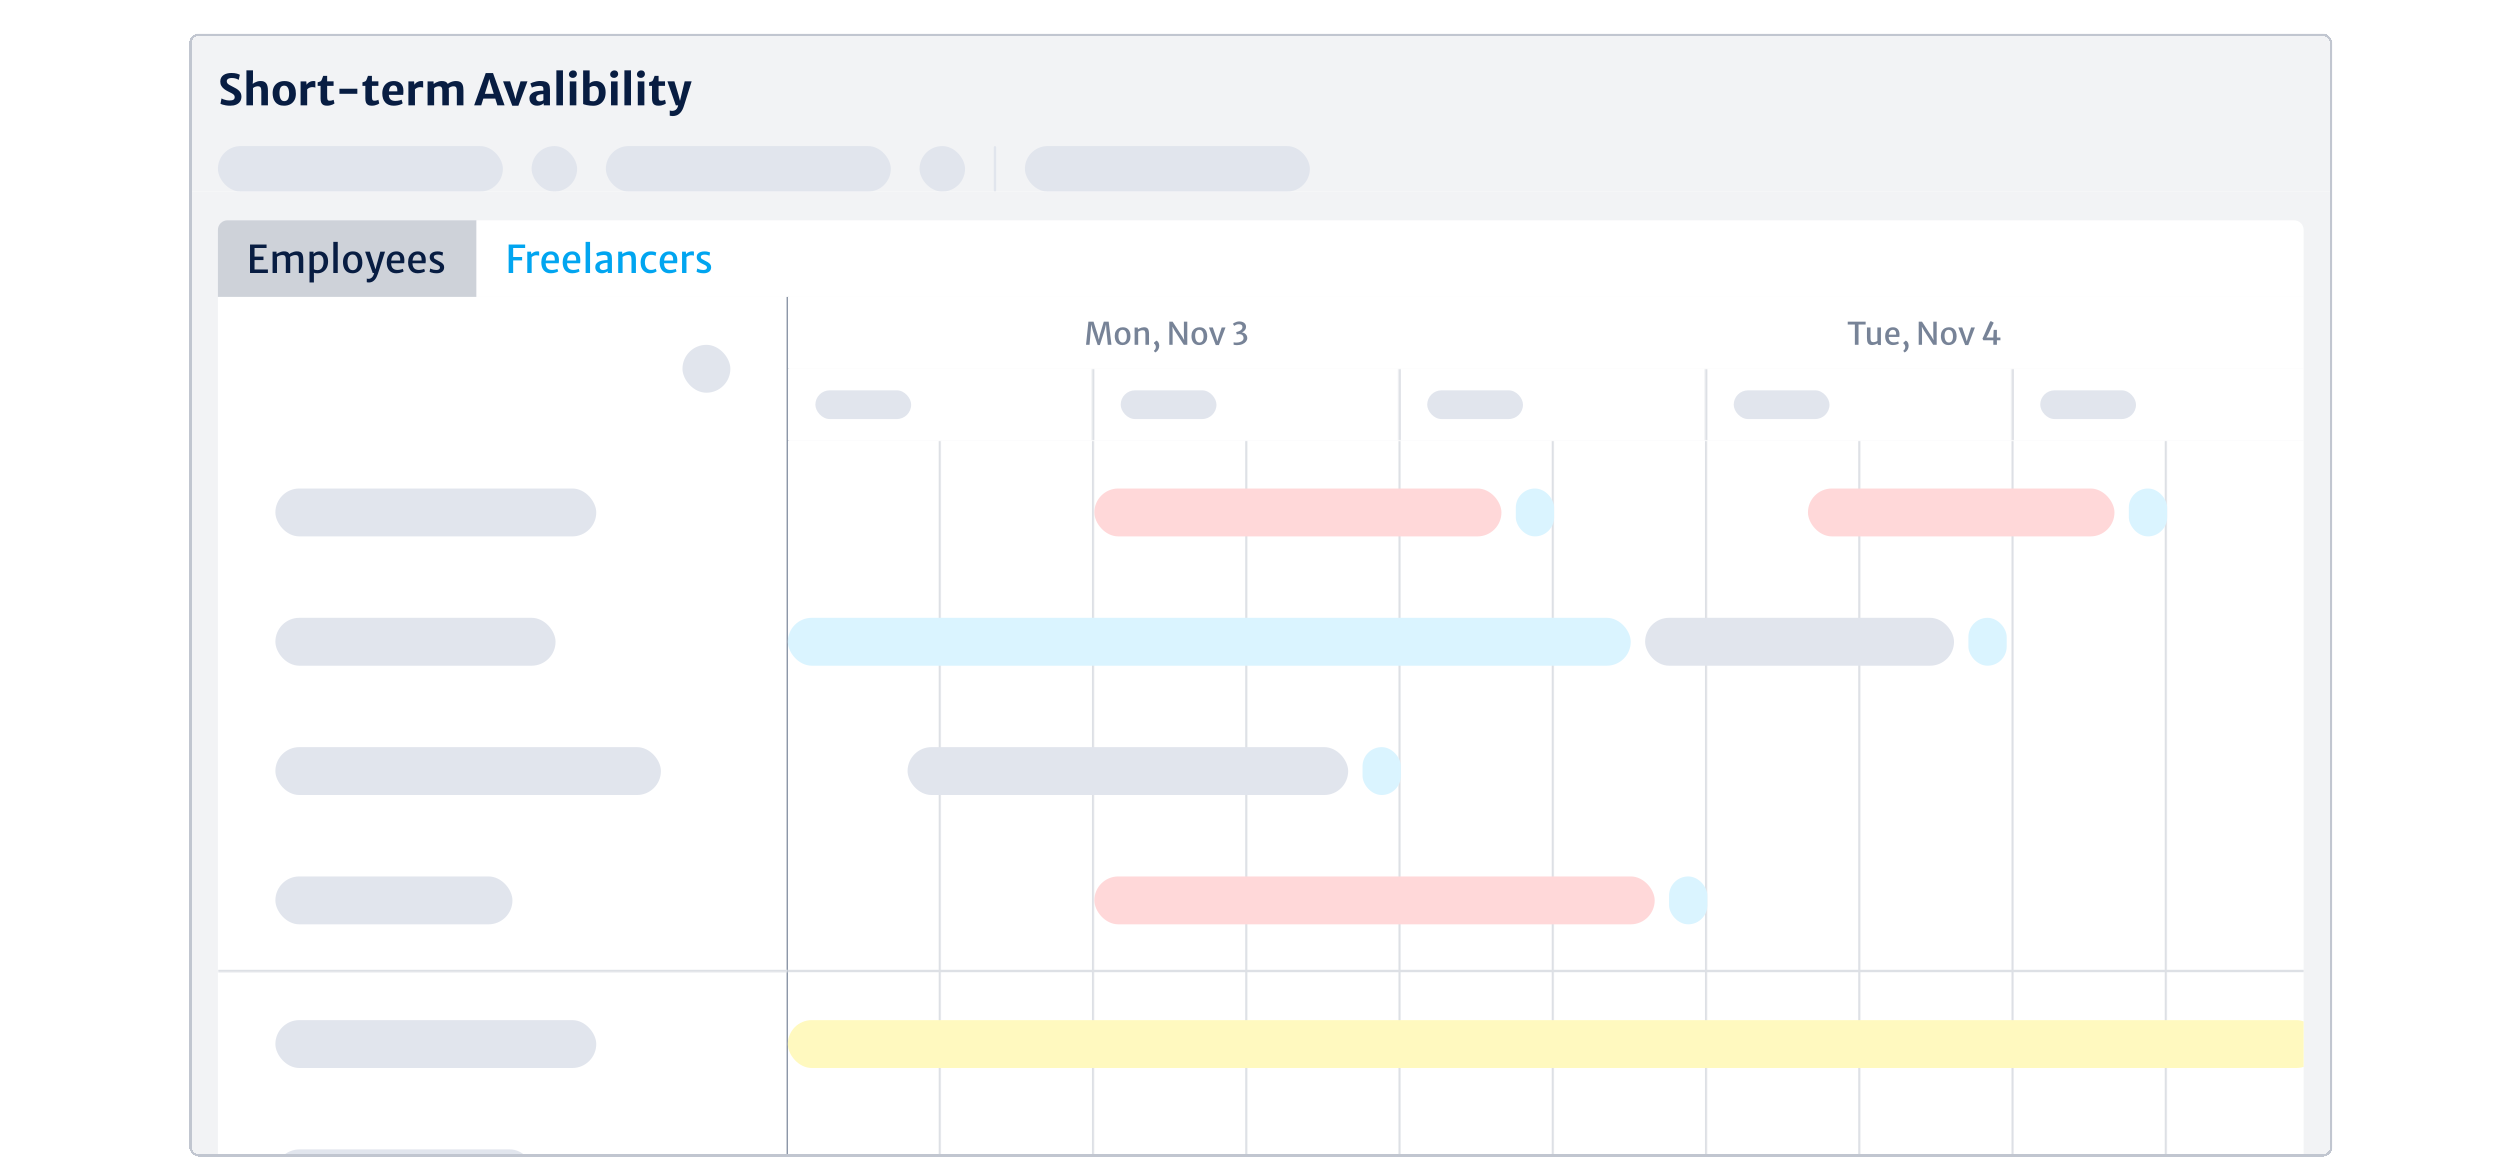 <svg width="1044" height="486" viewBox="0 0 1044 486" fill="none" xmlns="http://www.w3.org/2000/svg">
<g clip-path="url(#clip0_399_3369)">
<g filter="url(#filter0_d_399_3369)">
<g clip-path="url(#clip1_399_3369)">
<rect width="895" height="66" transform="translate(75 10)" fill="#F2F3F5"/>
<path d="M92.112 40.144C91.494 40.144 90.909 40.099 90.357 40.009C89.805 39.919 89.328 39.811 88.926 39.685C88.524 39.559 88.239 39.445 88.071 39.343L88.494 37.111C88.716 37.243 89.007 37.375 89.367 37.507C89.733 37.633 90.135 37.741 90.573 37.831C91.011 37.915 91.452 37.957 91.896 37.957C92.61 37.957 93.141 37.846 93.489 37.624C93.837 37.402 94.011 37.045 94.011 36.553C94.011 36.205 93.915 35.914 93.723 35.68C93.531 35.44 93.228 35.206 92.814 34.978C92.406 34.75 91.875 34.48 91.221 34.168C90.663 33.898 90.138 33.577 89.646 33.205C89.154 32.833 88.755 32.389 88.449 31.873C88.143 31.357 87.99 30.754 87.99 30.064C87.99 29.44 88.11 28.903 88.35 28.453C88.596 27.997 88.932 27.625 89.358 27.337C89.784 27.043 90.276 26.827 90.834 26.689C91.398 26.551 92.001 26.482 92.643 26.482C93.567 26.482 94.326 26.569 94.92 26.743C95.514 26.917 95.928 27.079 96.162 27.229L95.685 29.371C95.403 29.167 95.013 28.984 94.515 28.822C94.017 28.654 93.447 28.57 92.805 28.57C92.379 28.57 92.007 28.621 91.689 28.723C91.377 28.825 91.134 28.975 90.96 29.173C90.786 29.365 90.699 29.602 90.699 29.884C90.699 30.22 90.78 30.508 90.942 30.748C91.11 30.982 91.374 31.21 91.734 31.432C92.094 31.648 92.562 31.897 93.138 32.179C93.66 32.425 94.143 32.683 94.587 32.953C95.031 33.217 95.421 33.508 95.757 33.826C96.093 34.144 96.354 34.507 96.54 34.915C96.726 35.323 96.819 35.791 96.819 36.319C96.819 37.123 96.63 37.813 96.252 38.389C95.874 38.959 95.331 39.394 94.623 39.694C93.921 39.994 93.084 40.144 92.112 40.144ZM98.906 40V25.375H101.651V29.29L101.507 31.351L101.417 31.099C101.639 30.907 101.924 30.715 102.272 30.523C102.626 30.331 103.013 30.169 103.433 30.037C103.853 29.905 104.285 29.836 104.729 29.83C105.821 29.8 106.619 30.103 107.123 30.739C107.633 31.375 107.888 32.389 107.888 33.781V40H105.125V34.096C105.125 33.304 105.011 32.758 104.783 32.458C104.555 32.158 104.159 32.017 103.595 32.035C103.343 32.041 103.034 32.101 102.668 32.215C102.302 32.329 101.963 32.518 101.651 32.782V40H98.906ZM114.62 40.144C113.744 40.144 113 40.003 112.388 39.721C111.776 39.433 111.281 39.04 110.903 38.542C110.531 38.044 110.261 37.474 110.093 36.832C109.925 36.184 109.844 35.5 109.85 34.78C109.868 33.712 110.09 32.812 110.516 32.08C110.948 31.348 111.533 30.793 112.271 30.415C113.015 30.037 113.858 29.848 114.8 29.848C115.976 29.848 116.915 30.094 117.617 30.586C118.319 31.078 118.823 31.732 119.129 32.548C119.435 33.358 119.579 34.24 119.561 35.194C119.549 36.268 119.33 37.174 118.904 37.912C118.478 38.644 117.896 39.199 117.158 39.577C116.42 39.955 115.574 40.144 114.62 40.144ZM114.692 38.227C115.406 38.233 115.925 37.966 116.249 37.426C116.573 36.886 116.735 36.103 116.735 35.077C116.735 34.471 116.669 33.919 116.537 33.421C116.405 32.923 116.192 32.524 115.898 32.224C115.61 31.924 115.226 31.771 114.746 31.765C114.026 31.759 113.504 32.023 113.18 32.557C112.856 33.085 112.694 33.85 112.694 34.852C112.694 35.464 112.76 36.028 112.892 36.544C113.024 37.054 113.234 37.462 113.522 37.768C113.816 38.074 114.206 38.227 114.692 38.227ZM124.11 33.466L123.984 31.54C124.092 31.252 124.29 30.979 124.578 30.721C124.866 30.457 125.208 30.244 125.604 30.082C126 29.914 126.417 29.83 126.855 29.83C127.035 29.83 127.2 29.839 127.35 29.857C127.506 29.875 127.62 29.905 127.692 29.947V32.62C127.608 32.566 127.479 32.512 127.305 32.458C127.131 32.404 126.867 32.377 126.513 32.377C126.081 32.377 125.709 32.44 125.397 32.566C125.085 32.686 124.821 32.833 124.605 33.007C124.395 33.175 124.23 33.328 124.11 33.466ZM121.527 40V29.983H123.903L124.056 31.549L124.272 32.026V40H121.527ZM132.57 40.144C131.958 40.144 131.451 40.045 131.049 39.847C130.653 39.643 130.356 39.322 130.158 38.884C129.966 38.446 129.87 37.867 129.87 37.147V31.855H128.655V30.388C129.099 30.262 129.453 30.142 129.717 30.028C129.987 29.914 130.182 29.716 130.302 29.434C130.362 29.296 130.425 29.134 130.491 28.948C130.563 28.762 130.638 28.561 130.716 28.345C130.794 28.129 130.875 27.91 130.959 27.688H132.615V29.974H135.306V31.855H132.615V35.986C132.615 36.622 132.648 37.087 132.714 37.381C132.78 37.669 132.894 37.855 133.056 37.939C133.218 38.017 133.452 38.056 133.758 38.056C133.914 38.056 134.094 38.038 134.298 38.002C134.502 37.96 134.697 37.909 134.883 37.849C135.069 37.789 135.213 37.726 135.315 37.66L135.675 39.199C135.513 39.343 135.27 39.49 134.946 39.64C134.622 39.784 134.253 39.904 133.839 40C133.425 40.096 133.002 40.144 132.57 40.144ZM137.751 35.167V33.061H145.221V35.167H137.751ZM151.273 40.144C150.661 40.144 150.154 40.045 149.752 39.847C149.356 39.643 149.059 39.322 148.861 38.884C148.669 38.446 148.573 37.867 148.573 37.147V31.855H147.358V30.388C147.802 30.262 148.156 30.142 148.42 30.028C148.69 29.914 148.885 29.716 149.005 29.434C149.065 29.296 149.128 29.134 149.194 28.948C149.266 28.762 149.341 28.561 149.419 28.345C149.497 28.129 149.578 27.91 149.662 27.688H151.318V29.974H154.009V31.855H151.318V35.986C151.318 36.622 151.351 37.087 151.417 37.381C151.483 37.669 151.597 37.855 151.759 37.939C151.921 38.017 152.155 38.056 152.461 38.056C152.617 38.056 152.797 38.038 153.001 38.002C153.205 37.96 153.4 37.909 153.586 37.849C153.772 37.789 153.916 37.726 154.018 37.66L154.378 39.199C154.216 39.343 153.973 39.49 153.649 39.64C153.325 39.784 152.956 39.904 152.542 40C152.128 40.096 151.705 40.144 151.273 40.144ZM160.423 40.144C158.881 40.144 157.699 39.685 156.877 38.767C156.055 37.849 155.644 36.58 155.644 34.96C155.644 33.988 155.83 33.118 156.202 32.35C156.58 31.582 157.126 30.976 157.84 30.532C158.554 30.082 159.427 29.854 160.459 29.848C160.981 29.842 161.479 29.908 161.953 30.046C162.427 30.184 162.85 30.409 163.222 30.721C163.594 31.027 163.891 31.435 164.113 31.945C164.341 32.449 164.458 33.067 164.464 33.799C164.464 34.165 164.458 34.504 164.446 34.816C164.434 35.128 164.407 35.395 164.365 35.617H157.12L157.3 34.132H161.908C161.938 33.646 161.911 33.22 161.827 32.854C161.749 32.482 161.593 32.194 161.359 31.99C161.125 31.78 160.795 31.675 160.369 31.675C159.955 31.675 159.592 31.789 159.28 32.017C158.974 32.245 158.737 32.638 158.569 33.196C158.407 33.748 158.338 34.51 158.362 35.482C158.386 36.136 158.512 36.661 158.74 37.057C158.974 37.447 159.289 37.729 159.685 37.903C160.087 38.071 160.552 38.155 161.08 38.155C161.368 38.155 161.683 38.131 162.025 38.083C162.367 38.035 162.691 37.972 162.997 37.894C163.303 37.81 163.537 37.726 163.699 37.642L164.158 39.136C163.936 39.316 163.63 39.484 163.24 39.64C162.856 39.79 162.418 39.91 161.926 40C161.44 40.096 160.939 40.144 160.423 40.144ZM169.128 33.466L169.002 31.54C169.11 31.252 169.308 30.979 169.596 30.721C169.884 30.457 170.226 30.244 170.622 30.082C171.018 29.914 171.435 29.83 171.873 29.83C172.053 29.83 172.218 29.839 172.368 29.857C172.524 29.875 172.638 29.905 172.71 29.947V32.62C172.626 32.566 172.497 32.512 172.323 32.458C172.149 32.404 171.885 32.377 171.531 32.377C171.099 32.377 170.727 32.44 170.415 32.566C170.103 32.686 169.839 32.833 169.623 33.007C169.413 33.175 169.248 33.328 169.128 33.466ZM166.545 40V29.983H168.921L169.074 31.549L169.29 32.026V40H166.545ZM174.554 40V29.983H177.047L177.092 31.054C177.326 30.874 177.62 30.691 177.974 30.505C178.334 30.319 178.724 30.163 179.144 30.037C179.564 29.905 179.993 29.836 180.431 29.83C181.121 29.812 181.688 29.923 182.132 30.163C182.576 30.403 182.906 30.811 183.122 31.387C183.338 31.957 183.446 32.725 183.446 33.691V40H180.71V34.096C180.71 33.58 180.668 33.172 180.584 32.872C180.5 32.566 180.35 32.347 180.134 32.215C179.924 32.083 179.624 32.023 179.234 32.035C178.97 32.035 178.655 32.098 178.289 32.224C177.923 32.35 177.59 32.536 177.29 32.782V40H174.554ZM183.329 32.827L182.825 31.126C183.017 30.958 183.29 30.775 183.644 30.577C184.004 30.373 184.418 30.199 184.886 30.055C185.354 29.905 185.849 29.83 186.371 29.83C187.061 29.824 187.64 29.938 188.108 30.172C188.576 30.406 188.93 30.808 189.17 31.378C189.41 31.948 189.53 32.722 189.53 33.7V40H186.776V34.087C186.776 33.571 186.734 33.163 186.65 32.863C186.572 32.557 186.425 32.341 186.209 32.215C185.999 32.083 185.696 32.023 185.3 32.035C184.958 32.035 184.604 32.119 184.238 32.287C183.878 32.449 183.575 32.629 183.329 32.827ZM196.958 40H193.997L198.839 26.509H201.881L206.714 40H203.708L200.747 30.532L200.333 28.984L199.91 30.532L196.958 40ZM196.742 37.165L197.111 35.158H203.249L203.618 37.165H196.742ZM209.927 40.144L206.075 29.974H209.018L210.575 34.861L211.547 38.461H210.98L211.871 34.861L213.374 29.974H216.272L212.474 40.144H209.927ZM220.283 40.144C219.647 40.144 219.089 40.015 218.609 39.757C218.129 39.499 217.754 39.139 217.484 38.677C217.22 38.215 217.088 37.678 217.088 37.066C217.088 36.454 217.253 35.929 217.583 35.491C217.919 35.053 218.372 34.711 218.942 34.465C219.332 34.303 219.758 34.177 220.22 34.087C220.688 33.997 221.153 33.934 221.615 33.898C222.083 33.862 222.518 33.844 222.92 33.844L223.379 34.411L222.92 35.293C222.704 35.293 222.461 35.308 222.191 35.338C221.921 35.368 221.66 35.413 221.408 35.473C221.162 35.527 220.955 35.59 220.787 35.662C220.553 35.77 220.343 35.914 220.157 36.094C219.977 36.274 219.887 36.55 219.887 36.922C219.887 37.408 220.022 37.768 220.292 38.002C220.562 38.23 220.91 38.344 221.336 38.344C221.558 38.344 221.777 38.314 221.993 38.254C222.215 38.194 222.41 38.125 222.578 38.047C222.746 37.963 222.86 37.885 222.92 37.813L223.397 38.38L223.064 39.154C222.794 39.394 222.422 39.619 221.948 39.829C221.48 40.039 220.925 40.144 220.283 40.144ZM225.665 40H223.064V38.506H222.92V33.106C222.92 32.596 222.785 32.263 222.515 32.107C222.245 31.945 221.858 31.864 221.354 31.864C220.976 31.864 220.58 31.897 220.166 31.963C219.758 32.029 219.371 32.116 219.005 32.224C218.639 32.332 218.333 32.449 218.087 32.575L217.493 30.847C217.697 30.727 218.015 30.586 218.447 30.424C218.879 30.262 219.374 30.121 219.932 30.001C220.49 29.875 221.051 29.812 221.615 29.812C222.539 29.812 223.298 29.92 223.892 30.136C224.492 30.352 224.936 30.718 225.224 31.234C225.518 31.75 225.665 32.464 225.665 33.376V40ZM228.343 40V25.375H231.097V40H228.343ZM233.935 40V29.983H236.68V40H233.935ZM235.168 28.534C234.724 28.534 234.349 28.396 234.043 28.12C233.737 27.844 233.584 27.484 233.584 27.04C233.584 26.74 233.665 26.467 233.827 26.221C233.995 25.969 234.211 25.768 234.475 25.618C234.745 25.468 235.033 25.393 235.339 25.393C235.831 25.393 236.215 25.534 236.491 25.816C236.773 26.092 236.914 26.449 236.914 26.887C236.914 27.343 236.74 27.733 236.392 28.057C236.05 28.375 235.642 28.534 235.168 28.534ZM239.514 25.402H242.232V29.218L242.151 31.252L242.232 31.306V38.497L239.514 39.442V25.402ZM243.717 40.171C243.261 40.171 242.799 40.144 242.331 40.09C241.869 40.036 241.437 39.97 241.035 39.892C240.639 39.808 240.306 39.727 240.036 39.649C239.766 39.565 239.592 39.496 239.514 39.442L242.232 37.957C242.352 38.071 242.544 38.155 242.808 38.209C243.072 38.263 243.396 38.29 243.78 38.29C244.212 38.29 244.602 38.158 244.95 37.894C245.298 37.624 245.571 37.234 245.769 36.724C245.973 36.208 246.078 35.581 246.084 34.843C246.09 33.763 245.91 33.004 245.544 32.566C245.184 32.128 244.695 31.909 244.077 31.909C243.681 31.909 243.318 31.981 242.988 32.125C242.664 32.263 242.412 32.401 242.232 32.539L241.899 31.144C242.037 31 242.229 30.826 242.475 30.622C242.727 30.418 243.054 30.238 243.456 30.082C243.864 29.926 244.365 29.848 244.959 29.848C245.673 29.848 246.327 30.022 246.921 30.37C247.521 30.712 248.001 31.237 248.361 31.945C248.727 32.647 248.91 33.538 248.91 34.618C248.91 35.734 248.697 36.709 248.271 37.543C247.845 38.371 247.242 39.016 246.462 39.478C245.682 39.94 244.767 40.171 243.717 40.171ZM251.161 40V29.983H253.906V40H251.161ZM252.394 28.534C251.95 28.534 251.575 28.396 251.269 28.12C250.963 27.844 250.81 27.484 250.81 27.04C250.81 26.74 250.891 26.467 251.053 26.221C251.221 25.969 251.437 25.768 251.701 25.618C251.971 25.468 252.259 25.393 252.565 25.393C253.057 25.393 253.441 25.534 253.717 25.816C253.999 26.092 254.14 26.449 254.14 26.887C254.14 27.343 253.966 27.733 253.618 28.057C253.276 28.375 252.868 28.534 252.394 28.534ZM256.749 40V25.375H259.503V40H256.749ZM262.341 40V29.983H265.086V40H262.341ZM263.574 28.534C263.13 28.534 262.755 28.396 262.449 28.12C262.143 27.844 261.99 27.484 261.99 27.04C261.99 26.74 262.071 26.467 262.233 26.221C262.401 25.969 262.617 25.768 262.881 25.618C263.151 25.468 263.439 25.393 263.745 25.393C264.237 25.393 264.621 25.534 264.897 25.816C265.179 26.092 265.32 26.449 265.32 26.887C265.32 27.343 265.146 27.733 264.798 28.057C264.456 28.375 264.048 28.534 263.574 28.534ZM270.98 40.144C270.368 40.144 269.861 40.045 269.459 39.847C269.063 39.643 268.766 39.322 268.568 38.884C268.376 38.446 268.28 37.867 268.28 37.147V31.855H267.065V30.388C267.509 30.262 267.863 30.142 268.127 30.028C268.397 29.914 268.592 29.716 268.712 29.434C268.772 29.296 268.835 29.134 268.901 28.948C268.973 28.762 269.048 28.561 269.126 28.345C269.204 28.129 269.285 27.91 269.369 27.688H271.025V29.974H273.716V31.855H271.025V35.986C271.025 36.622 271.058 37.087 271.124 37.381C271.19 37.669 271.304 37.855 271.466 37.939C271.628 38.017 271.862 38.056 272.168 38.056C272.324 38.056 272.504 38.038 272.708 38.002C272.912 37.96 273.107 37.909 273.293 37.849C273.479 37.789 273.623 37.726 273.725 37.66L274.085 39.199C273.923 39.343 273.68 39.49 273.356 39.64C273.032 39.784 272.663 39.904 272.249 40C271.835 40.096 271.412 40.144 270.98 40.144ZM275.684 44.302V42.142C275.786 42.178 275.945 42.214 276.161 42.25C276.383 42.286 276.557 42.304 276.683 42.304C276.971 42.304 277.286 42.25 277.628 42.142C277.976 42.04 278.3 41.806 278.6 41.44C278.9 41.08 279.128 40.516 279.284 39.748L279.41 40H278.222L274.712 29.974H277.637L279.356 35.779L280.166 38.857H279.788L280.517 35.779L281.921 29.974H284.828L281.606 40.261C281.222 41.461 280.751 42.37 280.193 42.988C279.641 43.606 279.044 44.02 278.402 44.23C278.222 44.302 277.991 44.359 277.709 44.401C277.433 44.443 277.19 44.464 276.98 44.464C276.89 44.464 276.749 44.455 276.557 44.437C276.365 44.419 276.179 44.398 275.999 44.374C275.825 44.35 275.72 44.326 275.684 44.302Z" fill="#081D42"/>
<rect x="87" y="57" width="119" height="19" rx="9.5" fill="#E1E5ED"/>
<rect x="218" y="57" width="19" height="19" rx="9.5" fill="#E1E5ED"/>
<rect x="249" y="57" width="119" height="19" rx="9.5" fill="#E1E5ED"/>
<rect x="380" y="57" width="19" height="19" rx="9.5" fill="#E1E5ED"/>
<rect x="411" y="57" width="1" height="19" rx="0.5" fill="#E1E5ED"/>
<rect x="424" y="57" width="119" height="19" rx="9.5" fill="#E1E5ED"/>
<rect width="895" height="452" transform="translate(75 76)" fill="#F2F3F5"/>
<g clip-path="url(#clip2_399_3369)">
<rect width="108" height="32" transform="translate(87 88)" fill="#CED2D9"/>
<path d="M100.408 110V98.112H107.32V99.552H102.296V103.168H106.024V104.592H102.296V108.528H107.88V110H100.408ZM109.829 110V101.104H111.485L111.493 102.048C111.712 101.899 111.984 101.741 112.309 101.576C112.64 101.411 112.997 101.269 113.381 101.152C113.765 101.035 114.149 100.971 114.533 100.96C115.173 100.939 115.688 101.037 116.077 101.256C116.466 101.475 116.749 101.84 116.925 102.352C117.106 102.864 117.197 103.555 117.197 104.424V110H115.357V104.536C115.357 104.051 115.314 103.656 115.229 103.352C115.149 103.043 114.997 102.819 114.773 102.68C114.549 102.541 114.218 102.483 113.781 102.504C113.504 102.509 113.168 102.579 112.773 102.712C112.384 102.84 112.016 103.035 111.669 103.296V110H109.829ZM117.101 103.304L116.709 102.136C116.917 101.96 117.192 101.784 117.533 101.608C117.88 101.432 118.258 101.283 118.669 101.16C119.085 101.032 119.504 100.965 119.925 100.96C120.56 100.949 121.077 101.051 121.477 101.264C121.877 101.477 122.17 101.84 122.357 102.352C122.549 102.859 122.645 103.547 122.645 104.416V110H120.797V104.536C120.797 104.051 120.757 103.656 120.677 103.352C120.602 103.043 120.453 102.819 120.229 102.68C120.01 102.541 119.68 102.483 119.237 102.504C118.928 102.509 118.576 102.587 118.181 102.736C117.786 102.88 117.426 103.069 117.101 103.304ZM125.249 113.952V101.088H126.929V102.176L127.089 102.368V109.264L127.073 109.632L127.089 111.088V113.952H125.249ZM128.537 110.128C127.988 110.128 127.529 110.059 127.161 109.92C126.793 109.781 126.556 109.669 126.449 109.584L127.089 108.4C127.26 108.544 127.473 108.648 127.729 108.712C127.99 108.771 128.302 108.8 128.665 108.8C129.124 108.8 129.537 108.672 129.905 108.416C130.273 108.155 130.564 107.776 130.777 107.28C130.996 106.779 131.11 106.168 131.121 105.448C131.132 104.381 130.945 103.608 130.561 103.128C130.182 102.643 129.652 102.4 128.969 102.4C128.553 102.4 128.182 102.48 127.857 102.64C127.537 102.795 127.281 102.947 127.089 103.096L126.801 102.184C126.924 102.056 127.092 101.896 127.305 101.704C127.518 101.512 127.801 101.344 128.153 101.2C128.505 101.051 128.948 100.976 129.481 100.976C130.11 100.976 130.692 101.131 131.225 101.44C131.764 101.744 132.196 102.211 132.521 102.84C132.846 103.464 133.009 104.256 133.009 105.216C133.009 106.181 132.822 107.035 132.449 107.776C132.081 108.512 131.561 109.088 130.889 109.504C130.222 109.92 129.438 110.128 128.537 110.128ZM135.19 110V96.992H137.046V110H135.19ZM143.196 110.128C142.471 110.128 141.855 110 141.348 109.744C140.842 109.488 140.431 109.139 140.116 108.696C139.802 108.253 139.572 107.747 139.428 107.176C139.29 106.6 139.223 105.995 139.228 105.36C139.244 104.405 139.434 103.603 139.796 102.952C140.159 102.301 140.65 101.811 141.268 101.48C141.887 101.144 142.583 100.976 143.356 100.976C144.327 100.976 145.103 101.197 145.684 101.64C146.271 102.077 146.692 102.659 146.948 103.384C147.21 104.104 147.335 104.885 147.324 105.728C147.308 106.683 147.119 107.488 146.756 108.144C146.399 108.795 145.911 109.288 145.292 109.624C144.679 109.96 143.98 110.128 143.196 110.128ZM143.244 108.824C143.975 108.835 144.524 108.56 144.892 108C145.266 107.435 145.452 106.653 145.452 105.656C145.452 105.037 145.378 104.477 145.228 103.976C145.079 103.469 144.844 103.064 144.524 102.76C144.21 102.456 143.804 102.301 143.308 102.296C142.583 102.28 142.036 102.541 141.668 103.08C141.3 103.619 141.116 104.387 141.116 105.384C141.116 106.003 141.191 106.571 141.34 107.088C141.49 107.605 141.722 108.021 142.036 108.336C142.351 108.651 142.754 108.813 143.244 108.824ZM149.167 113.84V112.336C149.257 112.368 149.388 112.395 149.559 112.416C149.735 112.437 149.865 112.448 149.951 112.448C150.175 112.448 150.441 112.384 150.751 112.256C151.06 112.133 151.356 111.88 151.639 111.496C151.927 111.117 152.148 110.544 152.303 109.776L152.415 110H151.647L148.463 101.088H150.447L152.303 106.864L153.055 109.36H152.575L153.231 106.864L154.815 101.088H156.799L153.839 110.272C153.487 111.344 153.068 112.163 152.582 112.728C152.097 113.299 151.567 113.664 150.991 113.824C150.879 113.861 150.732 113.893 150.551 113.92C150.369 113.952 150.217 113.968 150.095 113.968C150.015 113.968 149.908 113.96 149.775 113.944C149.641 113.933 149.513 113.917 149.391 113.896C149.273 113.88 149.199 113.861 149.167 113.84ZM161.503 110.128C160.223 110.128 159.236 109.723 158.543 108.912C157.849 108.101 157.503 106.976 157.503 105.536C157.503 104.672 157.655 103.899 157.959 103.216C158.268 102.533 158.721 101.992 159.319 101.592C159.921 101.192 160.66 100.987 161.535 100.976C161.983 100.965 162.404 101.029 162.799 101.168C163.193 101.307 163.543 101.517 163.847 101.8C164.151 102.077 164.391 102.429 164.567 102.856C164.748 103.283 164.847 103.781 164.863 104.352C164.863 104.688 164.86 104.989 164.855 105.256C164.849 105.517 164.825 105.749 164.783 105.952H158.575L158.735 104.784H163.135C163.161 104.357 163.135 103.955 163.055 103.576C162.98 103.192 162.815 102.883 162.559 102.648C162.308 102.408 161.935 102.288 161.439 102.288C161.023 102.288 160.649 102.405 160.319 102.64C159.988 102.869 159.732 103.259 159.551 103.808C159.369 104.357 159.295 105.109 159.327 106.064C159.359 106.736 159.495 107.267 159.735 107.656C159.975 108.045 160.289 108.323 160.679 108.488C161.068 108.653 161.503 108.736 161.983 108.736C162.185 108.736 162.433 108.715 162.727 108.672C163.02 108.624 163.303 108.565 163.575 108.496C163.852 108.421 164.063 108.341 164.207 108.256L164.559 109.312C164.361 109.472 164.092 109.613 163.751 109.736C163.415 109.859 163.049 109.955 162.655 110.024C162.26 110.093 161.876 110.128 161.503 110.128ZM170.425 110.128C169.145 110.128 168.158 109.723 167.465 108.912C166.771 108.101 166.425 106.976 166.425 105.536C166.425 104.672 166.577 103.899 166.881 103.216C167.19 102.533 167.643 101.992 168.241 101.592C168.843 101.192 169.582 100.987 170.457 100.976C170.905 100.965 171.326 101.029 171.721 101.168C172.115 101.307 172.465 101.517 172.769 101.8C173.073 102.077 173.313 102.429 173.489 102.856C173.67 103.283 173.769 103.781 173.785 104.352C173.785 104.688 173.782 104.989 173.777 105.256C173.771 105.517 173.747 105.749 173.705 105.952H167.497L167.657 104.784H172.057C172.083 104.357 172.057 103.955 171.977 103.576C171.902 103.192 171.737 102.883 171.481 102.648C171.23 102.408 170.857 102.288 170.361 102.288C169.945 102.288 169.571 102.405 169.241 102.64C168.91 102.869 168.654 103.259 168.473 103.808C168.291 104.357 168.217 105.109 168.249 106.064C168.281 106.736 168.417 107.267 168.657 107.656C168.897 108.045 169.211 108.323 169.601 108.488C169.99 108.653 170.425 108.736 170.905 108.736C171.107 108.736 171.355 108.715 171.649 108.672C171.942 108.624 172.225 108.565 172.497 108.496C172.774 108.421 172.985 108.341 173.129 108.256L173.481 109.312C173.283 109.472 173.014 109.613 172.673 109.736C172.337 109.859 171.971 109.955 171.577 110.024C171.182 110.093 170.798 110.128 170.425 110.128ZM175.395 109.472L175.651 108.112C175.731 108.171 175.896 108.251 176.147 108.352C176.403 108.448 176.707 108.539 177.059 108.624C177.416 108.704 177.784 108.747 178.163 108.752C178.675 108.757 179.064 108.669 179.331 108.488C179.597 108.307 179.731 108.053 179.731 107.728C179.731 107.499 179.651 107.299 179.491 107.128C179.331 106.957 179.109 106.8 178.827 106.656C178.549 106.507 178.232 106.352 177.875 106.192C177.395 105.973 176.971 105.736 176.603 105.48C176.235 105.224 175.947 104.923 175.738 104.576C175.536 104.229 175.437 103.813 175.443 103.328C175.453 102.8 175.605 102.363 175.899 102.016C176.197 101.664 176.592 101.403 177.083 101.232C177.573 101.061 178.12 100.976 178.723 100.976C179.283 100.976 179.773 101.035 180.195 101.152C180.616 101.264 180.893 101.36 181.027 101.44L180.755 102.832C180.659 102.752 180.509 102.675 180.307 102.6C180.109 102.52 179.88 102.456 179.619 102.408C179.357 102.36 179.091 102.336 178.819 102.336C178.275 102.336 177.864 102.416 177.587 102.576C177.309 102.731 177.165 102.949 177.155 103.232C177.149 103.621 177.283 103.912 177.555 104.104C177.832 104.296 178.163 104.485 178.547 104.672C179.096 104.939 179.592 105.203 180.035 105.464C180.477 105.72 180.827 106.016 181.083 106.352C181.344 106.683 181.475 107.093 181.475 107.584C181.475 108.416 181.189 109.048 180.619 109.48C180.048 109.912 179.267 110.128 178.275 110.128C177.864 110.128 177.464 110.096 177.075 110.032C176.691 109.968 176.349 109.885 176.051 109.784C175.757 109.683 175.539 109.579 175.395 109.472Z" fill="#081D42"/>
<rect width="763" height="32" transform="translate(195 88)" fill="white"/>
<path d="M208.408 110V98.112H215.304V99.552H210.296V103.312H214.04V104.752H210.296V110H208.408ZM217.929 103.456L217.817 102.24C217.897 102.075 218.065 101.893 218.321 101.696C218.577 101.493 218.878 101.32 219.225 101.176C219.577 101.032 219.934 100.96 220.297 100.96C220.499 100.96 220.673 100.968 220.817 100.984C220.966 101 221.075 101.029 221.145 101.072V102.8C221.065 102.757 220.942 102.712 220.777 102.664C220.617 102.616 220.355 102.592 219.993 102.592C219.662 102.592 219.363 102.64 219.097 102.736C218.835 102.827 218.606 102.939 218.409 103.072C218.211 103.205 218.051 103.333 217.929 103.456ZM216.185 110V101.104H217.753L217.881 102.24L218.025 102.912V110H216.185ZM226.05 110.128C224.77 110.128 223.783 109.723 223.09 108.912C222.396 108.101 222.05 106.976 222.05 105.536C222.05 104.672 222.202 103.899 222.506 103.216C222.815 102.533 223.268 101.992 223.866 101.592C224.468 101.192 225.207 100.987 226.082 100.976C226.53 100.965 226.951 101.029 227.346 101.168C227.74 101.307 228.09 101.517 228.394 101.8C228.698 102.077 228.938 102.429 229.114 102.856C229.295 103.283 229.394 103.781 229.41 104.352C229.41 104.688 229.407 104.989 229.402 105.256C229.396 105.517 229.372 105.749 229.33 105.952H223.122L223.282 104.784H227.682C227.708 104.357 227.682 103.955 227.602 103.576C227.527 103.192 227.362 102.883 227.106 102.648C226.855 102.408 226.482 102.288 225.986 102.288C225.57 102.288 225.196 102.405 224.866 102.64C224.535 102.869 224.279 103.259 224.098 103.808C223.916 104.357 223.842 105.109 223.874 106.064C223.906 106.736 224.042 107.267 224.282 107.656C224.522 108.045 224.836 108.323 225.226 108.488C225.615 108.653 226.05 108.736 226.53 108.736C226.732 108.736 226.98 108.715 227.274 108.672C227.567 108.624 227.85 108.565 228.122 108.496C228.399 108.421 228.61 108.341 228.754 108.256L229.106 109.312C228.908 109.472 228.639 109.613 228.298 109.736C227.962 109.859 227.596 109.955 227.202 110.024C226.807 110.093 226.423 110.128 226.05 110.128ZM234.972 110.128C233.692 110.128 232.705 109.723 232.012 108.912C231.318 108.101 230.972 106.976 230.972 105.536C230.972 104.672 231.124 103.899 231.428 103.216C231.737 102.533 232.19 101.992 232.788 101.592C233.39 101.192 234.129 100.987 235.004 100.976C235.452 100.965 235.873 101.029 236.268 101.168C236.662 101.307 237.012 101.517 237.316 101.8C237.62 102.077 237.86 102.429 238.036 102.856C238.217 103.283 238.316 103.781 238.332 104.352C238.332 104.688 238.329 104.989 238.324 105.256C238.318 105.517 238.294 105.749 238.252 105.952H232.044L232.204 104.784H236.604C236.63 104.357 236.604 103.955 236.524 103.576C236.449 103.192 236.284 102.883 236.028 102.648C235.777 102.408 235.404 102.288 234.908 102.288C234.492 102.288 234.118 102.405 233.788 102.64C233.457 102.869 233.201 103.259 233.02 103.808C232.838 104.357 232.764 105.109 232.796 106.064C232.828 106.736 232.964 107.267 233.204 107.656C233.444 108.045 233.758 108.323 234.148 108.488C234.537 108.653 234.972 108.736 235.452 108.736C235.654 108.736 235.902 108.715 236.196 108.672C236.489 108.624 236.772 108.565 237.044 108.496C237.321 108.421 237.532 108.341 237.676 108.256L238.028 109.312C237.83 109.472 237.561 109.613 237.22 109.736C236.884 109.859 236.518 109.955 236.124 110.024C235.729 110.093 235.345 110.128 234.972 110.128ZM240.549 110V96.992H242.405V110H240.549ZM247.332 110.128C246.798 110.128 246.324 110.024 245.908 109.816C245.497 109.603 245.172 109.304 244.932 108.92C244.697 108.531 244.58 108.072 244.58 107.544C244.58 106.973 244.732 106.491 245.036 106.096C245.345 105.696 245.758 105.384 246.276 105.16C246.617 105.021 246.988 104.912 247.388 104.832C247.788 104.747 248.188 104.688 248.588 104.656C248.988 104.619 249.358 104.6 249.7 104.6L250.084 105.088L249.7 105.736C249.492 105.736 249.241 105.752 248.948 105.784C248.66 105.811 248.374 105.856 248.092 105.92C247.809 105.979 247.569 106.056 247.372 106.152C247.1 106.275 246.873 106.432 246.692 106.624C246.51 106.816 246.42 107.083 246.42 107.424C246.42 107.872 246.542 108.211 246.788 108.44C247.038 108.669 247.409 108.784 247.9 108.784C248.15 108.784 248.404 108.747 248.66 108.672C248.916 108.597 249.137 108.512 249.324 108.416C249.516 108.32 249.641 108.237 249.7 108.168L250.068 108.56L249.804 109.248C249.569 109.461 249.23 109.661 248.788 109.848C248.345 110.035 247.86 110.128 247.332 110.128ZM251.548 110H249.804V108.672H249.7V103.76C249.7 103.237 249.561 102.893 249.284 102.728C249.012 102.557 248.622 102.472 248.116 102.472C247.78 102.472 247.433 102.507 247.076 102.576C246.718 102.64 246.39 102.723 246.092 102.824C245.793 102.92 245.564 103.019 245.404 103.12L244.972 101.792C245.094 101.717 245.329 101.613 245.676 101.48C246.028 101.347 246.436 101.227 246.9 101.12C247.369 101.008 247.833 100.952 248.292 100.952C248.958 100.952 249.534 101.029 250.02 101.184C250.51 101.339 250.886 101.627 251.148 102.048C251.414 102.464 251.548 103.069 251.548 103.864V110ZM254.157 110V101.104H255.813L255.821 102.048C256.04 101.899 256.315 101.741 256.645 101.576C256.981 101.411 257.341 101.269 257.725 101.152C258.115 101.035 258.501 100.971 258.885 100.96C259.84 100.933 260.525 101.181 260.941 101.704C261.357 102.221 261.565 103.133 261.565 104.44V110H259.709V104.536C259.709 103.789 259.608 103.253 259.405 102.928C259.208 102.603 258.776 102.459 258.109 102.496C257.923 102.501 257.707 102.536 257.461 102.6C257.221 102.659 256.973 102.747 256.717 102.864C256.467 102.976 256.227 103.12 255.997 103.296V110H254.157ZM263.515 105.648C263.515 104.768 263.675 103.976 263.995 103.272C264.315 102.568 264.795 102.011 265.435 101.6C266.075 101.184 266.875 100.976 267.835 100.976C268.395 100.976 268.87 101.027 269.259 101.128C269.648 101.229 269.915 101.328 270.059 101.424L269.771 102.88C269.547 102.725 269.278 102.611 268.963 102.536C268.648 102.456 268.267 102.416 267.819 102.416C267.419 102.416 267.032 102.515 266.659 102.712C266.286 102.904 265.974 103.213 265.723 103.64C265.472 104.067 265.334 104.629 265.307 105.328C265.286 106.064 265.382 106.685 265.595 107.192C265.814 107.693 266.112 108.075 266.491 108.336C266.875 108.592 267.302 108.72 267.771 108.72C268.214 108.72 268.622 108.664 268.995 108.552C269.374 108.44 269.659 108.325 269.851 108.208L270.203 109.28C269.931 109.536 269.547 109.741 269.051 109.896C268.555 110.051 268.027 110.128 267.467 110.128C266.619 110.128 265.902 109.931 265.315 109.536C264.728 109.141 264.28 108.608 263.971 107.936C263.667 107.259 263.515 106.496 263.515 105.648ZM275.472 110.128C274.192 110.128 273.205 109.723 272.512 108.912C271.818 108.101 271.472 106.976 271.472 105.536C271.472 104.672 271.624 103.899 271.928 103.216C272.237 102.533 272.69 101.992 273.288 101.592C273.89 101.192 274.629 100.987 275.504 100.976C275.952 100.965 276.373 101.029 276.768 101.168C277.162 101.307 277.512 101.517 277.816 101.8C278.12 102.077 278.36 102.429 278.536 102.856C278.717 103.283 278.816 103.781 278.832 104.352C278.832 104.688 278.829 104.989 278.824 105.256C278.818 105.517 278.794 105.749 278.752 105.952H272.544L272.704 104.784H277.104C277.13 104.357 277.104 103.955 277.024 103.576C276.949 103.192 276.784 102.883 276.528 102.648C276.277 102.408 275.904 102.288 275.408 102.288C274.992 102.288 274.618 102.405 274.288 102.64C273.957 102.869 273.701 103.259 273.52 103.808C273.338 104.357 273.264 105.109 273.296 106.064C273.328 106.736 273.464 107.267 273.704 107.656C273.944 108.045 274.258 108.323 274.648 108.488C275.037 108.653 275.472 108.736 275.952 108.736C276.154 108.736 276.402 108.715 276.696 108.672C276.989 108.624 277.272 108.565 277.544 108.496C277.821 108.421 278.032 108.341 278.176 108.256L278.528 109.312C278.33 109.472 278.061 109.613 277.72 109.736C277.384 109.859 277.018 109.955 276.624 110.024C276.229 110.093 275.845 110.128 275.472 110.128ZM282.569 103.456L282.457 102.24C282.537 102.075 282.705 101.893 282.961 101.696C283.217 101.493 283.519 101.32 283.865 101.176C284.217 101.032 284.575 100.96 284.937 100.96C285.14 100.96 285.313 100.968 285.457 100.984C285.607 101 285.716 101.029 285.785 101.072V102.8C285.705 102.757 285.583 102.712 285.417 102.664C285.257 102.616 284.996 102.592 284.633 102.592C284.303 102.592 284.004 102.64 283.737 102.736C283.476 102.827 283.247 102.939 283.049 103.072C282.852 103.205 282.692 103.333 282.569 103.456ZM280.825 110V101.104H282.393L282.521 102.24L282.665 102.912V110H280.825ZM286.895 109.472L287.151 108.112C287.231 108.171 287.396 108.251 287.647 108.352C287.903 108.448 288.207 108.539 288.559 108.624C288.916 108.704 289.284 108.747 289.663 108.752C290.175 108.757 290.564 108.669 290.831 108.488C291.097 108.307 291.231 108.053 291.231 107.728C291.231 107.499 291.151 107.299 290.991 107.128C290.831 106.957 290.609 106.8 290.327 106.656C290.049 106.507 289.732 106.352 289.375 106.192C288.895 105.973 288.471 105.736 288.103 105.48C287.735 105.224 287.447 104.923 287.238 104.576C287.036 104.229 286.937 103.813 286.943 103.328C286.953 102.8 287.105 102.363 287.399 102.016C287.697 101.664 288.092 101.403 288.583 101.232C289.073 101.061 289.62 100.976 290.223 100.976C290.783 100.976 291.273 101.035 291.695 101.152C292.116 101.264 292.393 101.36 292.527 101.44L292.255 102.832C292.159 102.752 292.009 102.675 291.807 102.6C291.609 102.52 291.38 102.456 291.119 102.408C290.857 102.36 290.591 102.336 290.319 102.336C289.775 102.336 289.364 102.416 289.087 102.576C288.809 102.731 288.665 102.949 288.655 103.232C288.649 103.621 288.783 103.912 289.055 104.104C289.332 104.296 289.663 104.485 290.047 104.672C290.596 104.939 291.092 105.203 291.535 105.464C291.977 105.72 292.327 106.016 292.583 106.352C292.844 106.683 292.975 107.093 292.975 107.584C292.975 108.416 292.689 109.048 292.119 109.48C291.548 109.912 290.767 110.128 289.775 110.128C289.364 110.128 288.964 110.096 288.575 110.032C288.191 109.968 287.849 109.885 287.551 109.784C287.257 109.683 287.039 109.579 286.895 109.472Z" fill="#01A5F0"/>
</g>
<g clip-path="url(#clip3_399_3369)">
<path d="M87 120H325V516H87V120Z" fill="white"/>
<path d="M325 120H324.5V516H325H325.5V120H325Z" fill="#778397"/>
<rect x="281" y="140" width="20" height="20" rx="10" fill="#E1E5ED"/>
<mask id="path-17-inside-1_399_3369" fill="white">
<path d="M87 180H325V402H87V180Z"/>
</mask>
<path d="M325 402V401H87V402V403H325V402Z" fill="#DDE0E5" mask="url(#path-17-inside-1_399_3369)"/>
<rect x="111" y="200" width="134" height="20" rx="10" fill="#E1E5ED"/>
<rect x="111" y="254" width="117" height="20" rx="10" fill="#E1E5ED"/>
<rect x="111" y="308" width="161" height="20" rx="10" fill="#E1E5ED"/>
<rect x="111" y="362" width="99" height="20" rx="10" fill="#E1E5ED"/>
<mask id="path-23-inside-2_399_3369" fill="white">
<path d="M87 402H325V516H87V402Z"/>
</mask>
<path d="M325 516V515H87V516V517H325V516Z" fill="#C1C6D0" mask="url(#path-23-inside-2_399_3369)"/>
<rect x="111" y="422" width="134" height="20" rx="10" fill="#E1E5ED"/>
<rect x="111" y="476" width="108" height="20" rx="10" fill="#E1E5ED"/>
<rect width="633" height="30" transform="translate(325 120)" fill="white"/>
<path d="M449.524 140L450.518 130.341H452.663L454.366 135.775L454.867 137.842L455.315 135.775L456.934 130.341H458.988L460.145 140H458.624L458.052 134.143L457.87 131.478L457.207 134.143L455.302 140.091H454.386L452.384 134.143L451.682 131.478L451.493 134.143L450.986 140H449.524ZM464.741 140.104C464.151 140.104 463.651 140 463.239 139.792C462.827 139.584 462.494 139.3 462.238 138.94C461.982 138.581 461.796 138.169 461.679 137.705C461.566 137.237 461.512 136.746 461.517 136.23C461.53 135.454 461.683 134.802 461.978 134.273C462.273 133.745 462.671 133.346 463.174 133.077C463.677 132.804 464.242 132.668 464.871 132.668C465.659 132.668 466.29 132.848 466.762 133.207C467.239 133.563 467.581 134.035 467.789 134.624C468.001 135.209 468.103 135.844 468.095 136.529C468.082 137.305 467.928 137.959 467.633 138.492C467.343 139.021 466.946 139.421 466.444 139.694C465.945 139.967 465.378 140.104 464.741 140.104ZM464.78 139.045C465.373 139.053 465.82 138.83 466.119 138.375C466.422 137.916 466.574 137.281 466.574 136.47C466.574 135.968 466.513 135.513 466.392 135.105C466.27 134.694 466.08 134.364 465.82 134.117C465.564 133.87 465.235 133.745 464.832 133.74C464.242 133.727 463.798 133.94 463.499 134.377C463.2 134.815 463.051 135.439 463.051 136.249C463.051 136.752 463.111 137.214 463.233 137.634C463.354 138.054 463.542 138.392 463.798 138.648C464.054 138.904 464.381 139.036 464.78 139.045ZM469.812 140V132.772H471.158L471.164 133.539C471.342 133.418 471.565 133.29 471.834 133.155C472.107 133.021 472.399 132.906 472.711 132.811C473.028 132.716 473.342 132.664 473.654 132.655C474.43 132.633 474.986 132.835 475.324 133.259C475.662 133.68 475.831 134.421 475.831 135.482V140H474.323V135.56C474.323 134.954 474.241 134.518 474.076 134.254C473.916 133.99 473.565 133.873 473.023 133.903C472.872 133.907 472.696 133.935 472.497 133.987C472.302 134.035 472.1 134.107 471.892 134.202C471.689 134.293 471.494 134.41 471.307 134.553V140H469.812ZM477.884 142.587V142.431C478.109 142.31 478.3 142.097 478.456 141.794C478.612 141.491 478.69 141.161 478.69 140.806C478.69 140.624 478.651 140.436 478.573 140.241C478.499 140.045 478.404 139.879 478.287 139.74C478.17 139.601 478.046 139.525 477.916 139.512V139.09L478.891 138.251C479.181 138.36 479.413 138.531 479.587 138.765C479.764 138.995 479.892 139.248 479.97 139.525C480.052 139.798 480.094 140.059 480.094 140.306C480.094 140.769 480.016 141.198 479.86 141.593C479.704 141.987 479.496 142.321 479.236 142.594C478.98 142.871 478.698 143.066 478.391 143.179L477.884 142.587ZM484.298 140V130.341H485.689L489.732 136.594L491.019 138.999H490.564L490.395 136.295V130.341H491.812V140H490.356L486.469 133.981L484.974 131.264H485.533L485.689 134.189V140H484.298ZM496.784 140.104C496.194 140.104 495.694 140 495.282 139.792C494.87 139.584 494.537 139.3 494.281 138.94C494.025 138.581 493.839 138.169 493.722 137.705C493.609 137.237 493.555 136.746 493.56 136.23C493.573 135.454 493.726 134.802 494.021 134.273C494.316 133.745 494.714 133.346 495.217 133.077C495.72 132.804 496.285 132.668 496.914 132.668C497.702 132.668 498.333 132.848 498.805 133.207C499.282 133.563 499.624 134.035 499.832 134.624C500.044 135.209 500.146 135.844 500.138 136.529C500.125 137.305 499.971 137.959 499.676 138.492C499.386 139.021 498.989 139.421 498.487 139.694C497.988 139.967 497.421 140.104 496.784 140.104ZM496.823 139.045C497.416 139.053 497.863 138.83 498.162 138.375C498.465 137.916 498.617 137.281 498.617 136.47C498.617 135.968 498.556 135.513 498.435 135.105C498.313 134.694 498.123 134.364 497.863 134.117C497.607 133.87 497.278 133.745 496.875 133.74C496.285 133.727 495.841 133.94 495.542 134.377C495.243 134.815 495.094 135.439 495.094 136.249C495.094 136.752 495.154 137.214 495.276 137.634C495.397 138.054 495.585 138.392 495.841 138.648C496.097 138.904 496.424 139.036 496.823 139.045ZM503.701 140.104L500.854 132.759H502.473L503.844 136.782L504.572 139.213H504.182L504.852 136.782L506.178 132.759H507.77L504.995 140.104H503.701ZM511.163 139.974L511.15 138.953C511.328 138.984 511.508 139.01 511.69 139.031C511.876 139.053 512.052 139.064 512.216 139.064C512.827 139.064 513.365 138.988 513.828 138.836C514.296 138.68 514.66 138.466 514.92 138.193C515.18 137.916 515.31 137.599 515.31 137.244C515.31 136.884 515.237 136.57 515.089 136.301C514.946 136.028 514.714 135.823 514.394 135.684C514.073 135.545 513.653 135.493 513.133 135.528L512.502 135.684L512.21 134.67C512.431 134.627 512.645 134.572 512.853 134.507C513.061 134.442 513.256 134.371 513.438 134.293C513.876 134.111 514.218 133.879 514.465 133.597C514.717 133.311 514.844 132.997 514.849 132.655C514.857 132.204 514.719 131.884 514.433 131.693C514.151 131.502 513.802 131.407 513.386 131.407C512.927 131.407 512.537 131.478 512.216 131.621C511.9 131.764 511.629 131.916 511.404 132.076L510.851 131.205C511.012 131.071 511.228 130.928 511.501 130.776C511.779 130.625 512.093 130.495 512.444 130.386C512.795 130.278 513.157 130.224 513.529 130.224C514.058 130.224 514.535 130.311 514.959 130.484C515.384 130.653 515.72 130.904 515.967 131.238C516.218 131.567 516.344 131.975 516.344 132.46C516.344 132.872 516.244 133.246 516.045 133.584C515.845 133.918 515.581 134.206 515.252 134.449C514.922 134.687 514.565 134.871 514.179 135.001V134.813C514.764 134.804 515.256 134.913 515.655 135.138C516.053 135.363 516.355 135.656 516.558 136.015C516.762 136.371 516.864 136.75 516.864 137.153C516.864 137.673 516.688 138.16 516.337 138.615C515.991 139.066 515.494 139.432 514.849 139.714C514.207 139.991 513.44 140.13 512.548 140.13C512.296 140.13 512.054 140.113 511.82 140.078C511.59 140.048 511.371 140.013 511.163 139.974Z" fill="#778397"/>
<path d="M770.591 140V131.511H767.614V130.341H775.096V131.511H772.125V140H770.591ZM777.835 140.104C777.363 140.104 776.982 140.03 776.691 139.883C776.401 139.736 776.18 139.525 776.028 139.252C775.877 138.975 775.773 138.646 775.716 138.264C775.664 137.883 775.638 137.461 775.638 136.997V132.759H777.133V136.984C777.133 137.556 777.177 137.976 777.263 138.245C777.354 138.514 777.493 138.687 777.679 138.765C777.87 138.843 778.117 138.882 778.42 138.882C778.598 138.882 778.787 138.856 778.986 138.804C779.19 138.748 779.38 138.683 779.558 138.609C779.736 138.531 779.876 138.457 779.98 138.388V132.759H781.475V140.104H780.786C780.587 140.104 780.429 140.074 780.312 140.013C780.195 139.957 780.136 139.809 780.136 139.571V139.064L780.162 139.35C779.967 139.48 779.738 139.603 779.473 139.72C779.213 139.833 778.94 139.926 778.654 140C778.368 140.069 778.095 140.104 777.835 140.104ZM786.486 140.104C785.446 140.104 784.644 139.775 784.081 139.116C783.517 138.457 783.236 137.543 783.236 136.373C783.236 135.671 783.359 135.043 783.606 134.488C783.857 133.933 784.226 133.493 784.711 133.169C785.201 132.843 785.801 132.677 786.512 132.668C786.876 132.659 787.218 132.711 787.539 132.824C787.859 132.937 788.143 133.108 788.39 133.337C788.637 133.563 788.832 133.849 788.975 134.195C789.122 134.542 789.203 134.947 789.216 135.411C789.216 135.684 789.213 135.929 789.209 136.145C789.205 136.358 789.185 136.546 789.151 136.711H784.107L784.237 135.762H787.812C787.833 135.415 787.812 135.088 787.747 134.78C787.686 134.468 787.552 134.217 787.344 134.026C787.14 133.831 786.837 133.734 786.434 133.734C786.096 133.734 785.792 133.829 785.524 134.02C785.255 134.206 785.047 134.523 784.9 134.969C784.752 135.415 784.692 136.026 784.718 136.802C784.744 137.348 784.854 137.779 785.049 138.095C785.244 138.412 785.5 138.637 785.816 138.771C786.132 138.906 786.486 138.973 786.876 138.973C787.04 138.973 787.242 138.956 787.48 138.921C787.718 138.882 787.948 138.834 788.169 138.778C788.394 138.717 788.566 138.652 788.683 138.583L788.969 139.441C788.808 139.571 788.589 139.686 788.312 139.786C788.039 139.885 787.742 139.963 787.422 140.02C787.101 140.076 786.789 140.104 786.486 140.104ZM790.836 142.587V142.431C791.061 142.31 791.252 142.097 791.408 141.794C791.564 141.491 791.642 141.161 791.642 140.806C791.642 140.624 791.603 140.436 791.525 140.241C791.451 140.045 791.356 139.879 791.239 139.74C791.122 139.601 790.998 139.525 790.868 139.512V139.09L791.843 138.251C792.133 138.36 792.365 138.531 792.539 138.765C792.716 138.995 792.844 139.248 792.922 139.525C793.004 139.798 793.046 140.059 793.046 140.306C793.046 140.769 792.968 141.198 792.812 141.593C792.656 141.987 792.448 142.321 792.188 142.594C791.932 142.871 791.65 143.066 791.343 143.179L790.836 142.587ZM797.25 140V130.341H798.641L802.684 136.594L803.971 138.999H803.516L803.347 136.295V130.341H804.764V140H803.308L799.421 133.981L797.926 131.264H798.485L798.641 134.189V140H797.25ZM809.736 140.104C809.146 140.104 808.646 140 808.234 139.792C807.823 139.584 807.489 139.3 807.233 138.94C806.978 138.581 806.791 138.169 806.674 137.705C806.562 137.237 806.507 136.746 806.512 136.23C806.525 135.454 806.679 134.802 806.973 134.273C807.268 133.745 807.667 133.346 808.169 133.077C808.672 132.804 809.237 132.668 809.866 132.668C810.654 132.668 811.285 132.848 811.757 133.207C812.234 133.563 812.576 134.035 812.784 134.624C812.997 135.209 813.098 135.844 813.09 136.529C813.077 137.305 812.923 137.959 812.628 138.492C812.338 139.021 811.941 139.421 811.439 139.694C810.94 139.967 810.373 140.104 809.736 140.104ZM809.775 139.045C810.368 139.053 810.815 138.83 811.114 138.375C811.417 137.916 811.569 137.281 811.569 136.47C811.569 135.968 811.508 135.513 811.387 135.105C811.265 134.694 811.075 134.364 810.815 134.117C810.559 133.87 810.23 133.745 809.827 133.74C809.237 133.727 808.793 133.94 808.494 134.377C808.195 134.815 808.046 135.439 808.046 136.249C808.046 136.752 808.106 137.214 808.228 137.634C808.349 138.054 808.538 138.392 808.793 138.648C809.049 138.904 809.376 139.036 809.775 139.045ZM816.653 140.104L813.806 132.759H815.425L816.796 136.782L817.524 139.213H817.134L817.804 136.782L819.13 132.759H820.722L817.947 140.104H816.653ZM824.239 138.102L823.875 137.406C824.053 137.047 824.222 136.694 824.382 136.347C824.542 135.996 824.696 135.651 824.843 135.313C824.995 134.971 825.142 134.633 825.285 134.299C825.428 133.961 825.571 133.626 825.714 133.292C825.857 132.954 826.003 132.616 826.15 132.278C826.302 131.94 826.455 131.598 826.611 131.251C826.772 130.9 826.939 130.545 827.112 130.185H827.599L828.587 130.763C828.423 131.075 828.269 131.379 828.126 131.673C827.983 131.964 827.846 132.252 827.716 132.538C827.586 132.824 827.459 133.108 827.333 133.389C827.207 133.671 827.077 133.955 826.943 134.241C826.813 134.523 826.676 134.811 826.533 135.105C826.39 135.4 826.237 135.703 826.072 136.015L825.526 136.951H831.376V138.102H824.239ZM828.412 140V136.86L828.555 133.74H829.907V140H828.412Z" fill="#778397"/>
<rect width="633" height="30" transform="translate(325 150)" fill="white"/>
<rect x="336.5" y="159" width="40" height="12" rx="6" fill="#E1E5ED"/>
<mask id="path-30-inside-3_399_3369" fill="white">
<path d="M452 150H516V180H452V150Z"/>
</mask>
<path d="M452 180H453V150H452H451V180H452Z" fill="#DDE0E5" mask="url(#path-30-inside-3_399_3369)"/>
<rect x="464" y="159" width="40" height="12" rx="6" fill="#E1E5ED"/>
<mask id="path-33-inside-4_399_3369" fill="white">
<path d="M580 150H644V180H580V150Z"/>
</mask>
<path d="M580 180H581V150H580H579V180H580Z" fill="#DDE0E5" mask="url(#path-33-inside-4_399_3369)"/>
<rect x="592" y="159" width="40" height="12" rx="6" fill="#E1E5ED"/>
<mask id="path-36-inside-5_399_3369" fill="white">
<path d="M708 150H772V180H708V150Z"/>
</mask>
<path d="M708 180H709V150H708H707V180H708Z" fill="#DDE0E5" mask="url(#path-36-inside-5_399_3369)"/>
<rect x="720" y="159" width="40" height="12" rx="6" fill="#E1E5ED"/>
<mask id="path-39-inside-6_399_3369" fill="white">
<path d="M836 150H900V180H836V150Z"/>
</mask>
<path d="M836 180H837V150H836H835V180H836Z" fill="#DDE0E5" mask="url(#path-39-inside-6_399_3369)"/>
<rect x="848" y="159" width="40" height="12" rx="6" fill="#E1E5ED"/>
<g clip-path="url(#clip4_399_3369)">
<mask id="path-42-inside-7_399_3369" fill="white">
<path d="M325 180H389V514H325V180Z"/>
</mask>
<path d="M325 180H389V514H325V180Z" fill="white"/>
<path d="M389 180H388V514H389H390V180H389Z" fill="#DDE0E5" mask="url(#path-42-inside-7_399_3369)"/>
<mask id="path-44-inside-8_399_3369" fill="white">
<path d="M389 180H453V514H389V180Z"/>
</mask>
<path d="M389 180H453V514H389V180Z" fill="white"/>
<path d="M453 180H452V514H453H454V180H453Z" fill="#DDE0E5" mask="url(#path-44-inside-8_399_3369)"/>
<mask id="path-46-inside-9_399_3369" fill="white">
<path d="M453 180H517V514H453V180Z"/>
</mask>
<path d="M453 180H517V514H453V180Z" fill="white"/>
<path d="M517 180H516V514H517H518V180H517Z" fill="#DDE0E5" mask="url(#path-46-inside-9_399_3369)"/>
<mask id="path-48-inside-10_399_3369" fill="white">
<path d="M517 180H581V514H517V180Z"/>
</mask>
<path d="M517 180H581V514H517V180Z" fill="white"/>
<path d="M581 180H580V514H581H582V180H581Z" fill="#DDE0E5" mask="url(#path-48-inside-10_399_3369)"/>
<mask id="path-50-inside-11_399_3369" fill="white">
<path d="M581 180H645V514H581V180Z"/>
</mask>
<path d="M581 180H645V514H581V180Z" fill="white"/>
<path d="M645 180H644V514H645H646V180H645Z" fill="#DDE0E5" mask="url(#path-50-inside-11_399_3369)"/>
<mask id="path-52-inside-12_399_3369" fill="white">
<path d="M645 180H709V514H645V180Z"/>
</mask>
<path d="M645 180H709V514H645V180Z" fill="white"/>
<path d="M709 180H708V514H709H710V180H709Z" fill="#DDE0E5" mask="url(#path-52-inside-12_399_3369)"/>
<mask id="path-54-inside-13_399_3369" fill="white">
<path d="M709 180H773V514H709V180Z"/>
</mask>
<path d="M709 180H773V514H709V180Z" fill="white"/>
<path d="M773 180H772V514H773H774V180H773Z" fill="#DDE0E5" mask="url(#path-54-inside-13_399_3369)"/>
<mask id="path-56-inside-14_399_3369" fill="white">
<path d="M773 180H837V514H773V180Z"/>
</mask>
<path d="M773 180H837V514H773V180Z" fill="white"/>
<path d="M837 180H836V514H837H838V180H837Z" fill="#DDE0E5" mask="url(#path-56-inside-14_399_3369)"/>
<mask id="path-58-inside-15_399_3369" fill="white">
<path d="M837 180H901V514H837V180Z"/>
</mask>
<path d="M837 180H901V514H837V180Z" fill="white"/>
<path d="M901 180H900V514H901H902V180H901Z" fill="#DDE0E5" mask="url(#path-58-inside-15_399_3369)"/>
<mask id="path-60-inside-16_399_3369" fill="white">
<path d="M901 180H965V514H901V180Z"/>
</mask>
<path d="M901 180H965V514H901V180Z" fill="white"/>
<path d="M965 180H964V514H965H966V180H965Z" fill="#DDE0E5" mask="url(#path-60-inside-16_399_3369)"/>
<rect x="325.25" y="401.25" width="632.5" height="0.5" fill="#C1C6D0" stroke="#DDE0E5" stroke-width="0.5"/>
<rect x="453" y="200" width="170" height="20" rx="10" fill="#FFD8D9"/>
<rect x="629" y="200" width="16" height="20" rx="8" fill="#DAF4FF"/>
<rect x="453" y="362" width="234" height="20" rx="10" fill="#FFD8D9"/>
<rect x="693" y="362" width="16" height="20" rx="8" fill="#DAF4FF"/>
<rect x="375" y="308" width="184" height="20" rx="10" fill="#E1E5ED"/>
<rect x="565" y="308" width="16" height="20" rx="8" fill="#DAF4FF"/>
<rect x="325" y="254" width="352" height="20" rx="10" fill="#DAF4FF"/>
<rect x="683" y="254" width="129" height="20" rx="10" fill="#E1E5ED"/>
<rect x="818" y="254" width="16" height="20" rx="8" fill="#DAF4FF"/>
<rect x="325" y="422" width="640" height="20" rx="10" fill="#FFF9BF"/>
<rect x="751" y="200" width="128" height="20" rx="10" fill="#FFD8D9"/>
<rect x="885" y="200" width="16" height="20" rx="8" fill="#DAF4FF"/>
</g>
</g>
</g>
<rect x="75.5" y="10.5" width="894" height="468" rx="3.5" stroke="#C1C6D0" shape-rendering="crispEdges"/>
</g>
</g>
<defs>
<filter id="filter0_d_399_3369" x="75" y="10" width="903" height="477" filterUnits="userSpaceOnUse" color-interpolation-filters="sRGB">
<feFlood flood-opacity="0" result="BackgroundImageFix"/>
<feColorMatrix in="SourceAlpha" type="matrix" values="0 0 0 0 0 0 0 0 0 0 0 0 0 0 0 0 0 0 127 0" result="hardAlpha"/>
<feOffset dx="4" dy="4"/>
<feGaussianBlur stdDeviation="2"/>
<feComposite in2="hardAlpha" operator="out"/>
<feColorMatrix type="matrix" values="0 0 0 0 0 0 0 0 0 0 0 0 0 0 0 0 0 0 0.25 0"/>
<feBlend mode="normal" in2="BackgroundImageFix" result="effect1_dropShadow_399_3369"/>
<feBlend mode="normal" in="SourceGraphic" in2="effect1_dropShadow_399_3369" result="shape"/>
</filter>
<clipPath id="clip0_399_3369">
<rect width="1044" height="486" fill="white"/>
</clipPath>
<clipPath id="clip1_399_3369">
<rect x="75" y="10" width="895" height="469" rx="4" fill="white"/>
</clipPath>
<clipPath id="clip2_399_3369">
<path d="M87 92C87 89.791 88.791 88 91 88H954C956.209 88 958 89.791 958 92V120H87V92Z" fill="white"/>
</clipPath>
<clipPath id="clip3_399_3369">
<path d="M87 120H958V512C958 514.209 956.209 516 954 516H91C88.791 516 87 514.209 87 512V120Z" fill="white"/>
</clipPath>
<clipPath id="clip4_399_3369">
<rect width="633" height="334" fill="white" transform="translate(325 180)"/>
</clipPath>
</defs>
</svg>
